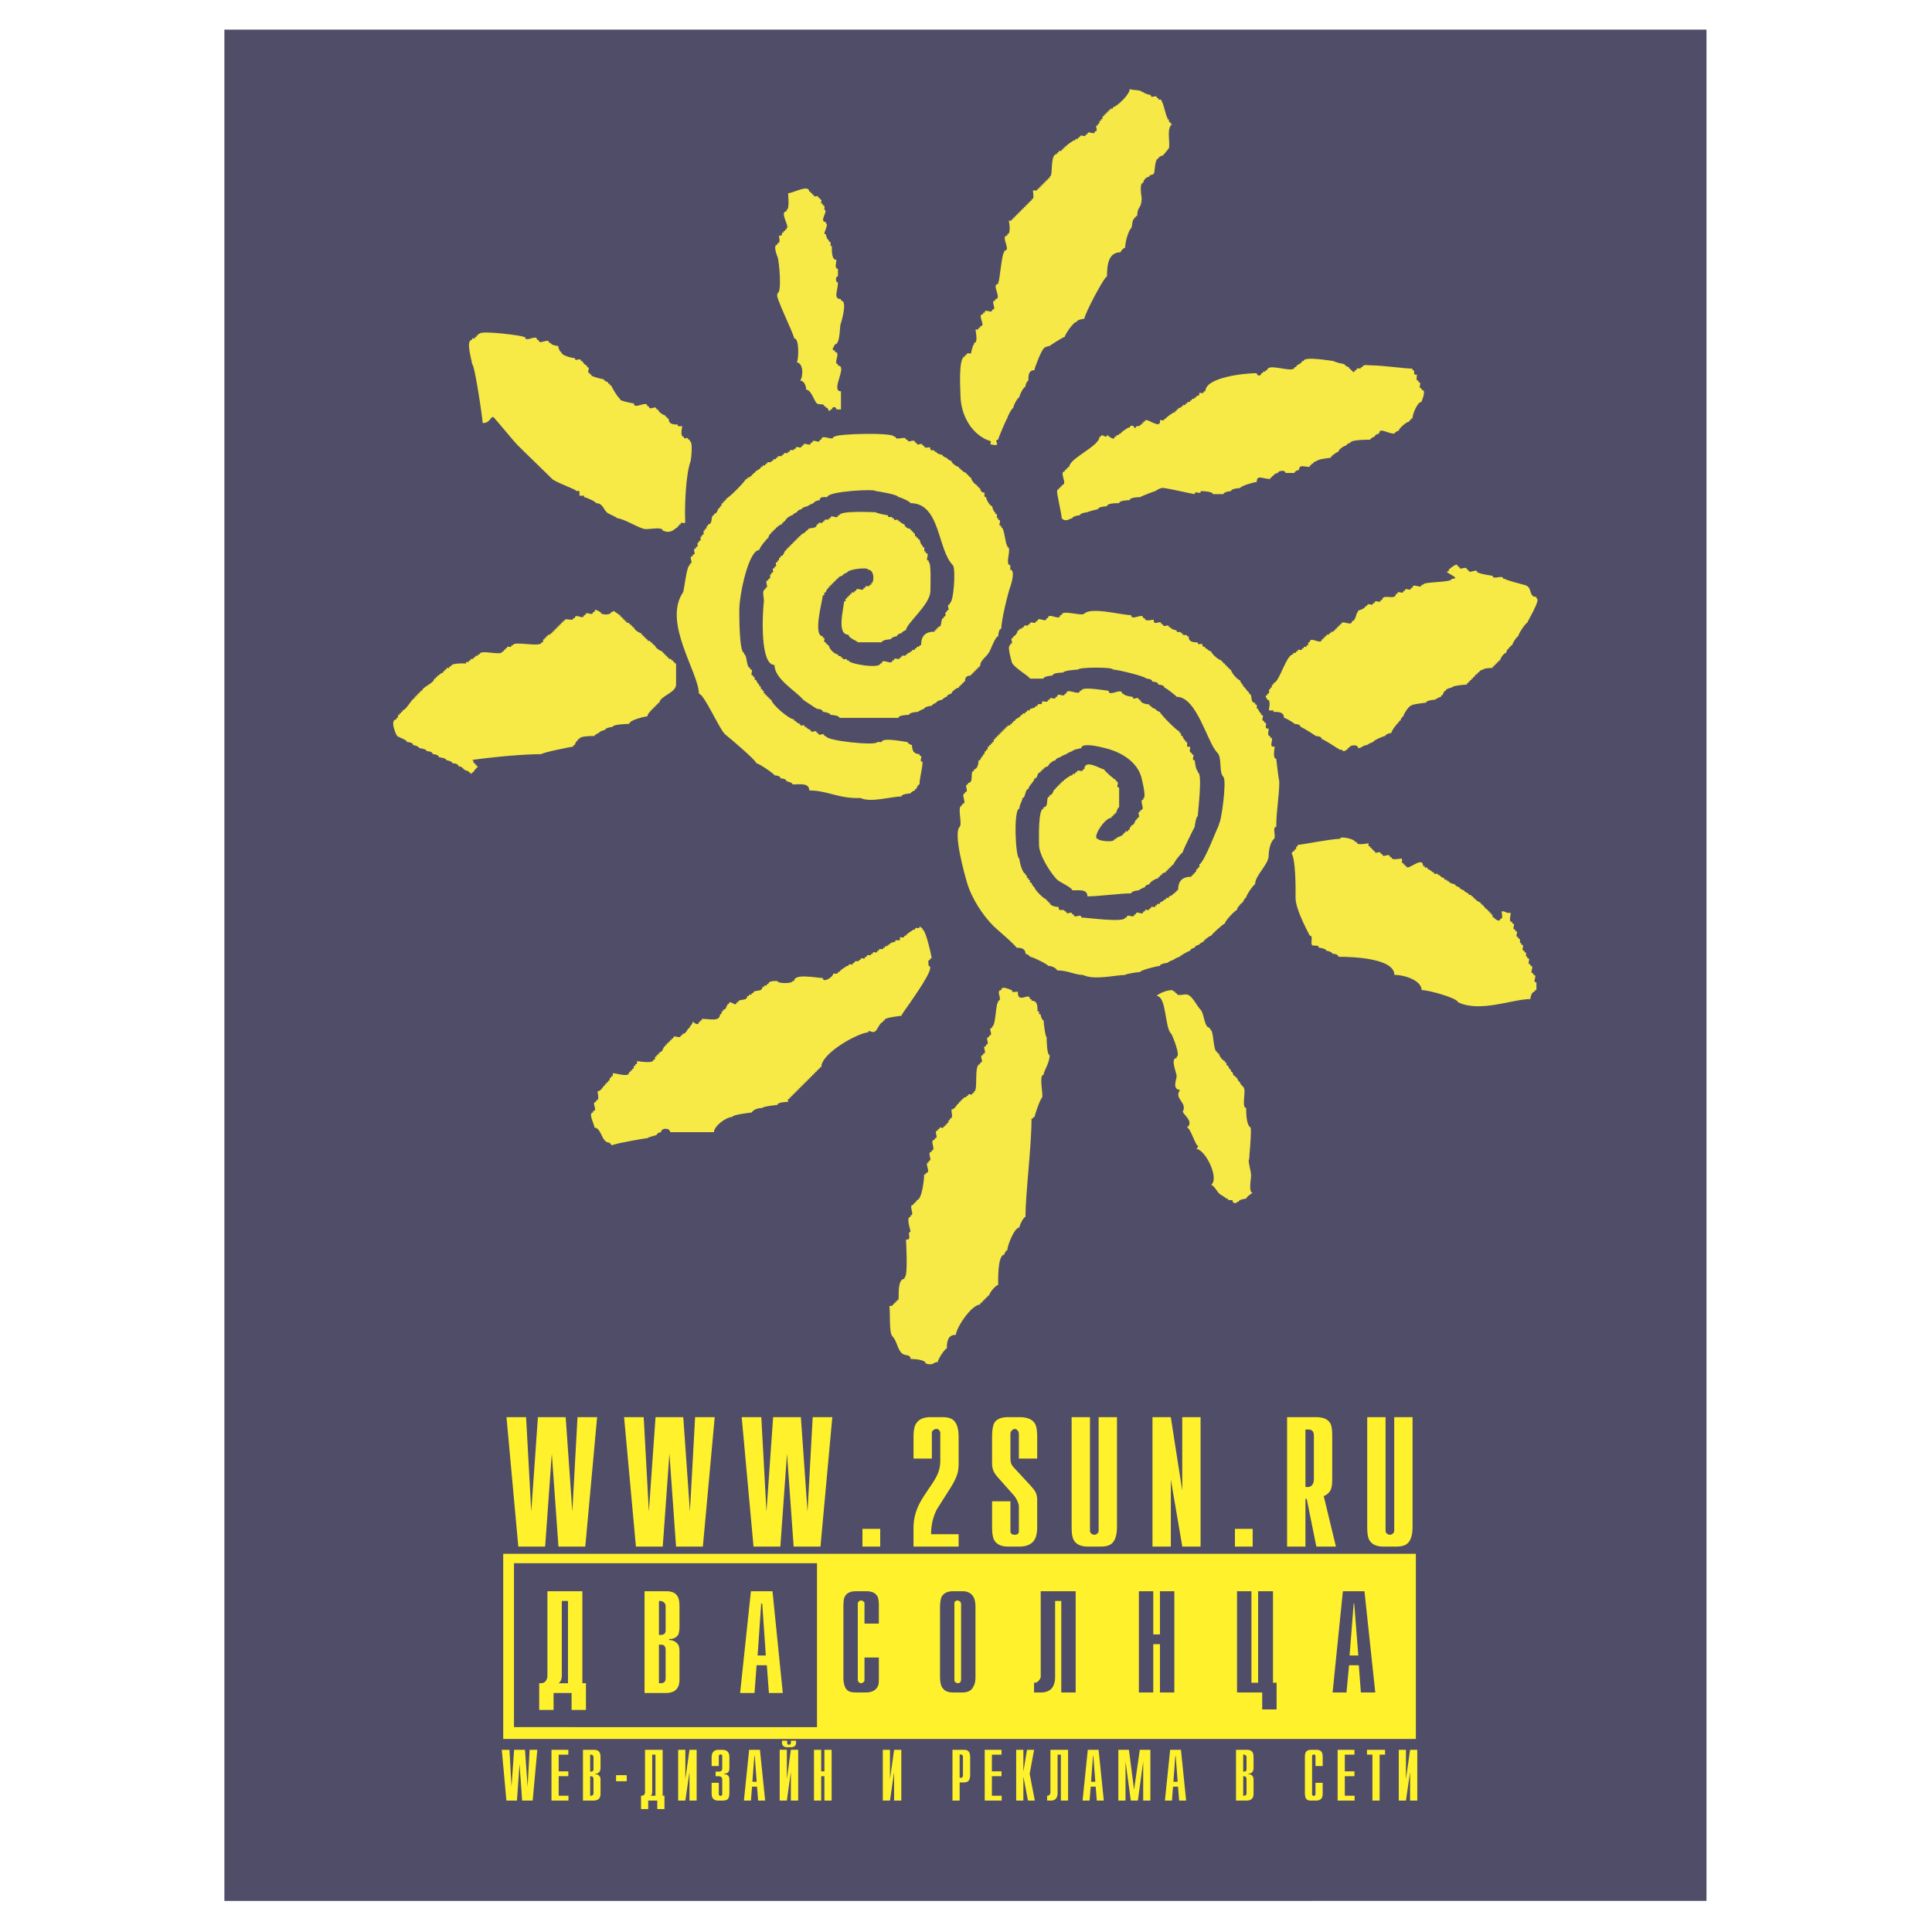 <svg xmlns="http://www.w3.org/2000/svg" width="2500" height="2500" viewBox="0 0 192.756 192.756"><g fill-rule="evenodd" clip-rule="evenodd"><path fill="#fff" d="M0 0h192.756v192.756H0V0z"/><path fill="#fff" d="M22.342 189.922V2.834h148.072v187.088H22.342z"/><path fill="#4f4d68" d="M22.388 2.955h147.868v186.699H22.388V2.955z"/><path d="M92.354 136.035c0-.408-1.282-.451-1.509-.451 0-.518-.54-.238-.905-.604-.413-.412-.467-1.221-.905-1.66-.362-.361-.192-2.395-.302-3.016.556 0 .29-.303.604-.303v-.15h.151v-.15h.15v-.152c.086 0-.168-1.961.604-1.961v-.15c.368 0 .164-3.293.151-3.771.686.08.017-.754.452-.754 0-.244-.492-1.508 0-1.508v-.15c.5 0-.306-1.057.302-1.057v-.15h.151v-.15h.151v-.152c.561 0 .754-2.189.754-2.564h.151v-.15c.629 0-.219-1.057.301-1.057v-.15c.474 0-.256-.904.302-.904v-.15c.499 0-.303-1.057.302-1.057v-.152c.5 0-.203-.754.302-.754v-.15h.151c0-.408.452.111.452-.301h.151v-.152h.151v-.15c.339 0-.01-.301.302-.301v-.152c.377 0 .151-.66.151-.904.446-.053.534-.604.754-.604v-.15h.15v-.15h.151v-.152h.151c0-.338.302.012.302-.301h.15c0-.412.452.107.452-.301h.15v-.152c.447 0-.062-2.715.605-2.715v-.15c.496 0-.197-.754.301-.754v-.152c.502 0-.199-.754.301-.754v-.15c.447 0-.205-.754.303-.754v-.15c.502 0-.199-.756.301-.756v-.15c.367 0 .354-2.412.604-2.412v-.152c.502 0-.312-1.055.303-1.055 0-.529.951 0 1.057 0 0 .309.363.15.602.15-.066 1.324 1.207-.037 1.207.754h.152v.15c.584 0 .602.471.602 1.057.385 0-.08.301.303.301 0 .117.131.604.301.604 0 .215.17 1.66.303 1.66 0 .25.021 1.811.301 1.811 0 .809-.604 1.584-.604 1.961-.51 0 .008 2.104-.15 2.262-.223.225-.754 1.805-.754 1.961-.326 0 .023.15-.301.15 0 2.836-.604 7.496-.604 9.807-.195 0-.604.854-.604 1.055-.512 0-1.207 1.832-1.207 2.264-.129 0-.303.332-.303.453-.711 0-.604 2.879-.604 3.016-.234 0-.904.795-.904 1.057-.158 0-.15-.006-.15.15-.158 0-.152-.006-.152.15-.158 0-.15-.006-.15.152-.158 0-.15-.008-.15.15-.158 0-.15-.006-.15.15-.158 0-.15-.006-.15.15-.869 0-2.415 2.359-2.415 3.018-.773 0-.905.584-.905 1.357-.19 0-.905 1.1-.905 1.357-.459-.006-.404.398-1.209.144zM122.977 119.896v-.152c-.898 0-.148-.15-.604-.15 0-.061-.648-.42-.756-.527-.156-.156-.531-.832-.787-.848.848-.615-.527-3.488-1.475-3.604.139-.146.166-.143.184-.283-.283-.02-.756-1.822-1.123-1.846.73-.527-.281-1.227-.418-1.566.518-.922-.92-1.291-.268-2.17-.799-.076-.363-.98-.336-1.375.02-.289-.684-1.811 0-1.811v-.15c.438 0-.457-2.201-.529-2.262-.684-.584-.453-3.727-1.465-3.789.318-.369 1.691-.799 1.691-.436h.152c0 .158-.008.15.15.15 0 .383.773.07 1.057.15.547.158.936 1.115 1.328 1.506.391.395.34 1.812.934 1.812v.152c.438 0 .266 2.262.754 2.262 0 .158-.008.15.15.15 0 .25.416.756.605.756v.15c.346 0-.059.301.301.301 0 .105.211.453.301.453v.15c.277 0 .086.453.453.453 0 .158-.008.15.15.15 0 .121.174.453.303.453 0 .293.324.348.406.641.131.482-.26 1.924.197 1.924 0 .375-.01 1.73.451 1.961.09.752-.15 2.734-.15 3.168-.188 0 .197 1.174.191 1.654-.002.256-.277 1.654.145 1.682-.201.145-.637.422-.637.586-.123 0-.754.102-.754.303-.244.002-.271.333-.601.002zM60.827 114.012c-.839 0-.786-1.459-1.509-1.508.011-.238-.688-1.508-.15-1.508v-.152c.543 0-.242-.904.302-.904v-.15c.377 0 .15-.662.15-.906.446-.053.534-.604.754-.604v-.15h.151v-.15h.151v-.15c.348 0-.057-.303.301-.303v-.15c.228 0 .174-.094.151-.303.626.033 1.659.477 1.659-.15h.151v-.15h.151v-.15c.348 0-.057-.303.302-.303v-.15c.227 0 .174-.094.151-.301.29.021 1.66.279 1.66-.152.383 0-.083-.301.301-.301v-.15h.151v-.152h.15v-.15c.408 0 .313-.604.604-.604v-.15h.151v-.15h.15v-.15h.151v-.152h.151c0-.168-.004-.15.151-.15 0-.496.754.145.754-.301h.15v-.152c.481 0 .481-.604.755-.604v-.15c.102 0 .31-.352.318-.486.109.152.586.479.586.035h.151v-.152h.151v-.15c.771 0 1.81.318 1.81-.453.339 0-.01-.301.302-.301v-.15c.408 0 .313-.604.603-.604 0-.488.754.436.754-.15h.151c0-.406.904-.043.904-.605h.151c0-.346.302.059.302-.301h.15c0-.404.905-.041.905-.604h.151c0-.346.302.057.302-.301h.151c0-.367.765-.303.905-.303 0 .273 1.509.273 1.509 0h.15c0-.801 2.256-.303 2.866-.303 0 .521 1.008-.051 1.056-.451.216 0 .453.125.453-.15h.15c0-.166.754-.586.754-.604h.151c0-.389.452.09.452-.303h.151c0-.385.453.027.453-.301h.15c0-.405.453.121.453-.301h.151c0-.386.452.027.452-.302h.151c0-.409.452.111.452-.301h.151c0-.387.453.027.453-.302h.15c0-.34.302.009.302-.302h.151c0-.17.49-.302.604-.302v-.151c.487 0 .496.085.453-.301.216 0 .453.124.453-.151h.15c0-.166.754-.585.754-.604h.151c0-.403.443.088.469-.335.133.184.286.121.286.335.315 0 .905 2.666.905 2.866-.158 0-.151-.006-.151.15-.284 0-.151.336-.151.604.831 0-1.81 3.562-1.81 3.621-.001 0-.905 1.244-.905 1.357-.042 0-1.508.174-1.508.301-.159 0-.151-.006-.151.15-.159 0-.15-.006-.15.152-.296 0-.547.691-.755.904-.33.338-.754-.232-.754.15-.89 0-4.677 2.025-4.677 3.471-.158 0-.15-.008-.15.15-.159 0-.151-.008-.151.15-.159 0-.151-.006-.151.15-.158 0-.151-.006-.151.15-.159 0-.151-.006-.151.152-.158 0-.15-.006-.15.15-.159 0-.151-.006-.151.15-.158 0-.15-.006-.15.15-.159 0-.151-.006-.151.152-.159 0-.151-.008-.151.15-.159 0-.151-.006-.151.15-.158 0-.151-.006-.151.15-.158 0-.151-.006-.151.152-.158 0-.15-.008-.15.15-.159 0-.151-.006-.151.15-.158 0-.15-.006-.15.15-.159 0-.151-.006-.151.152-.159 0-.151-.008-.151.15-.158 0-.15-.008-.15.15-.159 0-.151-.006-.151.15-.158 0-.151-.006-.151.15-.238 0-.15.107-.15.303-.162 0-1.056.018-1.056.301-.066 0-1.509.158-1.509.303-.299 0-.883.105-1.056.453-.251.029-1.961.227-1.961.451-.595 0-1.811.902-1.811 1.51h-4.375c0-.455-.905-.449-.905 0-.121 0-.453.135-.453.301-.099 0-.905.234-.905.301-.245 0-3.167.537-3.167.605-.395.004-.275.297-.602-.148zM145.453 99.984c0-.383-2.9-1.207-3.621-1.207 0-.934-1.643-1.51-2.715-1.51 0-1.643-4.053-1.81-5.582-1.81 0-.259-.469-.302-.604-.302 0-.169-.488-.301-.604-.301 0-.199-.631-.302-.754-.302 0-.38-.555-.076-.689-.294-.141-.229.17-.913-.215-.913 0-.062-1.445-2.571-1.414-3.832.02-.789.018-3.767-.396-4.389.092-.099.141-.227.301-.227v-.151c.34 0-.01-.302.303-.302v-.15c.363 0 3.324-.604 4.223-.604 0-.333 1.51.036 1.51.302h.15c0 .418.951.151 1.207.151-.025.22-.076.301.15.301 0 .159-.008.151.15.151 0 .159-.008.151.15.151 0 .159-.008.151.152.151 0 .46.604-.153.604.302h.15c0 .498.754-.195.754.302h.15c0 .397.805.151 1.057.151.066.521-.143.453.15.453 0 .158-.008.151.15.151 0 .158-.006.151.152.151 0 .614 1.658-1.106 1.658 0h.152c0 .383.301-.079.301.301.094 0 .451.209.451.302h.152c0 .386.451-.025.451.302h.152c0 .101.338.302.453.302 0 .339.301-.009.301.302h.15c0 .169.488.301.604.301 0 .126.328.302.453.302 0 .129.33.301.451.301 0 .1.338.302.453.302 0 .337.303-.008.303.302h.15c0 .158-.008.15.15.15 0 .159-.008.151.15.151 0 .129.332.302.453.302 0 .158-.008.15.15.15 0 .159-.008.151.152.151 0 .131.32.453.451.453 0 .158-.008.15.152.15 0 .159-.008.151.15.151v.15c.348 0-.057.302.301.302 0 .132.604.535.604.151.348 0 .15-.515.15-.755.449-.05.26.185.906.151-.01.379-.238.905.15.905v.15c.451 0-.15.604.301.604v.15c.453 0-.148.604.303.604v.15c.387 0-.027.453.301.453v.151c.453 0-.15.604.303.604v.15c.387 0-.027.453.301.453v.151c.453 0-.148.604.303.604v.15c.496 0-.195.754.301.754v.15c.504 0-.197.754.303.754v.756c-.16 0-.15-.008-.15.15-.318 0-.453.547-.453.754-1.779.004-5.064 1.392-7.236.306zM108.043 97.268c-.812 0-1.496-.451-2.564-.451-.152-.301-.635-.453-.906-.453 0-.134-1.553-.905-1.811-.905 0-.098-.34-.302-.451-.302 0-.506-.4-.603-.906-.603 0-.198-1.977-1.853-2.266-2.142-1.078-1.077-2.186-2.752-2.654-4.334-.263-.892-1.4-4.948-.737-5.591.289-.28-.295-2.112.227-2.112v-.151c.61 0-.2-1.056.302-1.056v-.15c.497 0-.196-.754.301-.754v-.151c.655 0 .125-1.207.603-1.207v-.151c.324 0 .453-.552.453-.905h.152c0-.095.207-.452.301-.452v-.15c.346 0-.057-.302.301-.302v-.151c.381 0-.08-.302.303-.302v-.151h.15v-.15h.15v-.151c.383 0-.078-.302.303-.302v-.151h.15v-.151h.15v-.15h.152v-.151h.15v-.151h.15v-.151h.15v-.15h.15v-.151h.152c0-.382.301.08.301-.301h.152v-.151h.15v-.151h.15c0-.263.604-.33.604-.604h.15c0-.346.303.058.303-.301h.15c0-.383.301.08.301-.302.109 0 .604-.131.604-.301h.15c0-.427.518.117.453-.453.238 0 .604.159.604-.15h.15c0-.451.604.15.604-.302h.152c0-.507.754.147.754-.302h.15c0-.688 1.357.291 1.357-.302h.15c0-.481 2.451 0 2.715 0 0 .684 1.357-.384 1.357.302h.152c0 .189.762.302.904.302 0 .452.604-.149.604.302h.15c0 .323.551.453.906.453 0 .168-.006.151.15.151 0 .126.326.301.453.301 0 .101.336.302.451.302 0 .203 1.76 1.961 1.963 1.961v.151c.346 0-.059.302.301.302 0 .126.176.453.303.453 0 .155-.02.151.15.151 0 .486-.086.497.301.452 0 .239-.158.604.15.604v.151c.453 0-.15.603.303.603 0 .116.127 1.057.301 1.057v.15c.516 0 0 4.021 0 4.375-.17 0-.301.952-.301 1.056-.016 0-1.207 2.361-1.207 2.564-.107 0-.906.984-.906 1.207-.158 0-.15-.007-.15.151-.158 0-.15-.007-.15.151-.158 0-.15-.007-.15.15-.158 0-.15-.006-.15.151-.158 0-.152-.006-.152.15-.121 0-.451.135-.451.302-.158 0-.152-.006-.152.151-.158 0-.15-.006-.15.151-.244 0-.904.4-.904.604-.121 0-.453.135-.453.302-.107 0-.604.256-.604.301-.119 0-.754.08-.754.302-1.047 0-3.279.302-4.375.302 0-.729-.779-.604-1.508-.604 0-.266-1.285-.832-1.508-1.056-.645-.643-1.811-2.458-1.811-3.469 0-.604-.109-3.621.451-3.621v-.151c.596 0 .156-1.056.604-1.056v-.15c.408 0 .314-.604.604-.604v-.151h.152v-.151h.15v-.15h.15v-.151h.15v-.151h.15c0-.166.756-.584.756-.604h.15c0-.347.301.057.301-.302h.152c0-.442.604.121.604-.302h.15c0-1.114 1.666 0 1.961 0 0 .096 1.033 1.056 1.207 1.056v.151c.451 0-.15.604.301.604v1.961c-.111 0-.301.48-.301.604-.16 0-.152-.007-.152.15-.158 0-.15-.006-.15.151-.158 0-.15-.007-.15.15-.73 0-2.012 2.112-1.357 2.112 0 .182 1.658.424 1.658 0h.152c0-.236.754-.226.754-.604h.15c0-.384.301.082.301-.302.34 0-.008-.302.303-.302v-.151c.408 0 .312-.603.604-.603v-.151c.451 0-.15-.603.301-.603v-.15c.598 0-.195-1.057.303-1.057v-.151c.336 0-.168-1.964-.213-2.121-.4-1.412-1.812-2.35-3.264-2.772-.117-.033-2.709-.792-2.709-.085-.094 0-.904.172-.904.302-.107 0-.604.256-.604.302-.107 0-.604.256-.604.302-.123 0-.453.135-.453.301-.248 0-.754.416-.754.604-.121 0-.453.135-.453.301-.158 0-.15-.006-.15.151-.158 0-.15-.006-.15.15-.424 0-.199.604-.604.604 0 .299-.604.748-.604 1.056-.355 0-.266.905-.604.905 0 .336-.301.64-.301 1.056-.607 0-.395 4.978 0 4.978 0 .313.316 1.508.604 1.508v.151c.346 0-.059.302.301.302v.151c.348 0-.057.302.303.302 0 .105.211.453.301.453 0 .246.967 1.207 1.207 1.207 0 .158-.008.15.15.15 0 .159-.008.151.15.151 0 .329.568.452.906.452-.07.605.604.074.604.452h.15c0 .453.604-.149.604.302h.15c0 .498.754-.179.754.302.523 0 4.375.553 4.375 0h.15c0-.497.754.196.754-.302h.152c0-.499.754.202.754-.302h.15c0-.417.453.109.453-.302h.15c0-.408.453.109.453-.301h.15c0-.383.301.081.301-.301.1 0 .453-.209.453-.302h.15c0-.383.303.079.303-.302.111 0 .451-.17.451-.302h.152v-.151h.15v-.151h.15c0-.938.42-1.357 1.357-1.357v-.151h.152v-.151h.15v-.15c.348 0-.059-.302.301-.302v-.15c.229 0 .174-.095.152-.302.549-.275 1.877-3.922 1.959-3.922v-.151c.223 0 .809-4.32.453-4.676-.486-.486-.105-1.916-.604-2.414-1.023-1.022-2.035-5.582-4.072-5.582 0-.069-1.055-.905-1.207-.905 0-.26-.467-.302-.604-.302 0-.264-.459-.301-.604-.301 0-.259-.467-.302-.604-.302 0-.207-2.877-.905-3.318-.905 0-.269-3.469-.245-3.469 0-.182 0-1.51.107-1.51.302-.168 0-1.055.014-1.055.302-.141 0-.906.062-.906.302h-1.357c0-.217-1.678-1.127-1.809-1.659-.076-.3-.482-1.659-.152-1.659v-.151c.451 0-.15-.603.303-.603v-.151c.219 0 .451-.442.451-.603h.152c0-.34.301.01.301-.302h.15c0-.386.453.027.453-.301h.15c0-.443.604.12.604-.302h.15c0-.548.906.246.906-.301h.15c0-.642 1.207.338 1.207-.302h.15c0-.603 1.971.142 2.264-.151.697-.697 3.748.151 4.676.151 0 .631 1.207-.308 1.207.302h.15c0 .379.662.151.906.151-.086.739.754-.094.754.453h.15c0 .452.604-.149.604.301h.15c0 .16.467.302.604.302 0 .386.453-.026.453.301h.15c0 .388.453-.025.453.302h.15c0 .534.371.604.904.604 0 .275.236.15.453.15.035.536.303.073.303.453h.148c0 .1.338.302.455.302 0 .235.793.905 1.055.905 0 .159-.008.151.15.151 0 .159-.008.151.152.151 0 .158-.008.15.15.15 0 .158-.008.151.15.151 0 .159-.008.151.15.151 0 .158-.008.15.15.15 0 .262.67 1.057.906 1.057 0 .105.211.452.301.452v.151c.16 0 .447.603.604.603v.15c.406 0 .041.906.604.906v.151c.387 0-.027.452.303.452 0 .105.211.453.301.453v.15c.459 0-.152.604.303.604v.151c.486 0-.182.676.451.604 0 .244-.191.754.152.754v.151c.525 0-.314.993.451.905-.006.115-.246 1.207.15 1.207 0 .131.273 2.263.303 2.263 0 1.524-.303 2.878-.303 4.525-.441 0 .021 1.002-.227 1.208-.346.286-.527 1.092-.527 1.659 0 .901-1.357 1.966-1.357 2.866-.135 0-.904 1.099-.904 1.357-.129 0-.303.332-.303.453-.158 0-.15-.007-.15.15-.158 0-.15-.007-.15.151-.129 0-.303.332-.303.453-.145 0-1.205 1.075-1.205 1.357-.156 0-1.357 1.111-1.357 1.207-.104 0-.455.217-.455.301-.156 0-.148-.006-.148.151-.16 0-.152-.006-.152.151-.105 0-.451.213-.451.302-.121 0-.453.134-.453.302-.123 0-.453.135-.453.302-.16 0-1.055.532-1.055.603-.107 0-.605.256-.605.301-.105 0-.602.256-.602.301-.123 0-.756.104-.756.303-.254 0-1.961.43-1.961.604-.189 0-1.508.195-1.508.301-.917-.007-3.095.553-4.21-.007zM85.867 79.619c-2.259.077-3.262-.754-5.128-.754 0-.774-.886-.603-1.659-.603 0-.171-.482-.302-.604-.302 0-.259-.468-.301-.603-.301 0-.26-.469-.302-.604-.302 0-.141-1.573-1.207-1.81-1.207 0-.278-2.663-2.525-3.093-2.866-.555-.438-2.126-4.074-2.64-4.074 0-2.092-3.629-7.107-1.584-10.106.121-.177.352-2.716.68-2.716v-.15c.446 0-.206-.755.301-.755v-.151c.453 0-.153-.603.302-.603v-.151c.386 0-.027-.453.301-.453v-.151c.385 0-.024-.453.302-.453v-.15c.386 0-.027-.453.301-.453v-.15c.34 0-.01-.302.303-.302v-.151c.561 0 .196-.905.603-.905v-.151c.408 0 .313-.603.604-.603v-.151c.346 0-.057-.301.302-.301v-.151h.151v-.15h.151v-.151c.202 0 1.96-1.759 1.96-1.961h.151c0-.337.302.008.302-.302h.151v-.15h.15v-.151h.151c0-.263.604-.33.604-.604h.15c0-.346.302.057.302-.301h.151c0-.386.453.026.453-.302h.151c0-.338.302.008.302-.302h.151c0-.386.453.027.453-.302h.151c0-.385.453.024.453-.302h.15c0-.386.453.027.453-.302h.151c0-.451.603.15.603-.302h.151c0-.501.754.199.754-.302h.151c0-.497.754.196.754-.301h.15c0-.645 1.208.221 1.208-.302h.151c0-.286 5.883-.452 5.883 0h.151c0 .472 1.056-.155 1.056.302h.151c0 .448.754-.207.754.301h.151c0 .452.604-.149.604.302h.151c0 .31.364.151.603.151-.062.545.453.109.453.453h.151c0 .171.494.302.604.302 0 .126.327.302.453.302 0 .1.336.302.453.302 0 .233.562.603.754.603 0 .159-.008.151.15.151 0 .158-.007.151.151.151 0 .128.332.302.453.302 0 .159-.007.151.15.151 0 .159-.007.15.151.15 0 .159-.008.151.151.151 0 .249.414.754.603.754 0 .158-.008.151.15.151 0 .159-.008.151.152.151 0 .226.164.486.451.453 0 .217-.123.452.15.452 0 .245.398.905.604.905 0 .087.154.604.303.604v.151c.385 0-.025.452.301.452v.151c.451 0-.15.604.303.604v.15c.324 0 .412 1.811.604 1.811v.151c.52 0-.316 1.81.301 1.81v.453c.492 0 .119 1.341.061 1.5-.357.972-.965 3.617-.965 4.384-.246 0-.303.62-.303.754-.285 0-.713 1.259-.904 1.583-.332.567-.904.777-.904 1.434-.16 0-.152-.006-.152.151-.158 0-.15-.007-.15.15-.158 0-.15-.006-.15.151-.158 0-.152-.006-.152.151-.158 0-.15-.006-.15.151-.158 0-.15-.007-.15.15-.44 0-.604.164-.604.604-.159 0-.151-.007-.151.15-.159 0-.151-.006-.151.151-.158 0-.151-.006-.151.151-.158 0-.15-.007-.15.15-.248 0-.754.416-.754.603-.121 0-.453.135-.453.302-.105 0-.453.214-.453.302-.121 0-.604.132-.604.302-.103 0-.453.217-.453.302-.122 0-.754.102-.754.301-.107 0-.604.256-.604.302-.131 0-.905.06-.905.301-.157 0-1.057.021-1.057.302h-5.883c0-.237-.769-.302-.905-.302 0-.199-.633-.301-.754-.301 0-.259-.468-.302-.604-.302 0-.014-1.299-.832-1.358-.905-.7-.858-2.866-2.057-2.866-3.47-1.491 0-1.187-5.291-1.056-6.336.034-.27-.254-1.207.151-1.207v-.151c.448 0-.209-.754.302-.754v-.151c.387 0-.027-.452.302-.452v-.151c.41 0-.115-.453.302-.453v-.151c.409 0-.107-.453.302-.453v-.151c.346 0-.058-.302.302-.302v-.151c.407 0 .313-.603.603-.603v-.151h.151v-.151h.15v-.151h.151v-.151h.151v-.151h.15v-.151h.151v-.151h.151v-.15h.15v-.151h.151c0-.264.604-.33.604-.604h.151c0-.405.905-.041.905-.604h.151c0-.388.453.09.453-.301h.15c0-.386.453.027.453-.302h.151c0-.496.754.196.754-.301h.15c0-.494 3.38-.302 3.62-.302 0 .075 1.067.302 1.207.302 0 .386.453-.025.453.301h.151c0 .412.452-.107.452.302h.151c0 .1.336.301.453.301 0 .246.341.453.603.453 0 .158-.008.15.151.15 0 .159-.008.151.15.151v.151c.347 0-.057.302.302.302 0 .159-.008.151.151.151 0 .158-.007.15.151.15 0 .087.152.604.302.604v.151c.387 0-.027.453.302.453v.151c.507 0-.146.754.301.754v.151c.277 0 .173 2.47.173 2.879 0 1.353-2.436 3.261-2.436 3.91-.102 0-.452.216-.452.301-.121 0-.453.135-.453.302-.121 0-.604.133-.604.302-.137 0-.905.064-.905.302h-2.413c0-.129-.905-.398-.905-.754-1.248 0-.453-2.682-.453-3.319.382 0-.082-.301.302-.301v-.151h.151v-.151h.151v-.151h.15c0-.38.302.081.302-.302h.15c0-.497.754.195.754-.302h.151c0-.386.453.027.453-.302h.15v-.15c.31 0 .355-1.358-.302-1.358 0-.299-2.112-.034-2.112.302-.107 0-.453.172-.453.301-.121 0-.452.135-.452.302-.158 0-.151-.007-.151.151-.159 0-.151-.007-.151.151-.159 0-.151-.007-.151.151-.159 0-.151-.007-.151.15-.158 0-.15-.006-.15.151-.159 0-.151-.006-.151.151-.129 0-.302.332-.302.452-.384 0 .08.302-.302.302 0 .391-1.042 4.073 0 4.073v.151c.409 0-.113.453.302.453 0 .158-.008.15.15.15 0 .159-.007.151.151.151 0 .334.561.905.905.905 0 .339.302-.009.302.302h.15c0 .385.453-.025.453.301h.151c0 .356 3.168.868 3.168.302h.15c0-.593 1.056.252 1.056-.302h.151c0-.441.604.115.604-.301h.151c0-.387.452.026.452-.302h.151c0-.34.302.01.302-.302h.151c0-.348.301.057.301-.302h.151c0-.338.302.007.302-.302h.151c0-.938.418-1.358 1.357-1.358v-.15h.151v-.151h.151v-.151c.561 0 .197-.905.603-.905v-.151c.386 0-.027-.452.302-.452v-.151c.457 0-.153-.604.302-.604v-.151c.386 0 .617-3.455.301-3.771-1.542-1.541-1.23-6.185-4.224-6.185 0-.132-.978-.604-1.207-.604 0-.255-2.157-.603-2.263-.603 0-.236-4.827.009-4.827.603-.36 0-.754-.059-.754.302-.114 0-.604.13-.604.302-.105 0-.603.266-.603.301-.098 0-.604.158-.604.302-.121 0-.452.135-.452.301-.105 0-.452.213-.452.302-.249 0-.755.416-.755.604-.158 0-.15-.007-.15.151-.159 0-.151-.006-.151.15-.12 0-.453.173-.453.302-.159 0-.151-.006-.151.151-.159 0-.151-.007-.151.15-.159 0-.151-.007-.151.151-.158 0-.151-.006-.151.151-.16 0-.302.336-.302.453-.111 0-.905.985-.905 1.207-1.071 0-1.992 4.494-1.992 5.956 0 .038-.045 4.302.483 4.302v.151c.316 0 .189 1.357.604 1.357v.15c.458 0-.153.604.301.604v.151c.347 0-.057.302.302.302 0 .103.216.452.301.452v.151c.348 0-.057.301.302.301v.151c.349 0-.057.302.302.302 0 .159-.007.151.151.151 0 .159-.007.151.151.151 0 .159-.008.151.15.151 0 .158-.007.151.151.151 0 .428 1.76 1.959 2.263 1.961 0 .158-.008.15.151.15 0 .101.338.302.453.302 0 .409.452-.111.452.301h.151c0 .101.336.302.452.302 0 .455.604-.152.604.302h.151c0 .452.603-.149.603.302h.151c0 .495 5.128 1.003 5.128.604h.453c0-.511 2.398 0 2.564 0 0 .1.337.301.453.301 0 .555.199.906.754.906v.15c.454 0-.154.604.302.604 0 .673-.302 1.605-.302 2.263-.129 0-.302.332-.302.453-.159 0-.151-.006-.151.15-.105 0-.453.214-.453.302-.132 0-.905.061-.905.302-.997.002-3.085.645-4.069.153zM46.647 76.904c-.419 0-.435-.453-.905-.453 0-.259-.468-.302-.604-.302 0-.169-.488-.302-.604-.302 0-.2-.629-.301-.754-.301 0-.26-.468-.302-.604-.302 0-.26-.469-.302-.604-.302 0-.199-.632-.302-.754-.302 0-.168-.489-.302-.604-.302 0-.263-.46-.301-.603-.301 0-.232-.847-.473-.981-.603-.129-.125-.786-1.66-.075-1.66v-.151c.347 0-.057-.302.302-.302v-.15h.15v-.151h.151v-.151c.375 0 .94-1.207 1.207-1.207v-.151h.15v-.151h.151v-.151h.151v-.15h.151v-.151h.151c0-.375 1.207-.742 1.207-1.207h.151v-.15h.151V67.4h.151c0-.1.339-.302.452-.302v-.151h.151v-.151h.151c0-.384.302.083.302-.301h.151c0-.367 1.232-.301 1.508-.301 0-.38.302.08.302-.302h.151c0-.347.302.057.302-.301h.15c0-.34.302.01.302-.302h.151c0-.558 2.263.212 2.263-.302h.151v-.151h.151v-.151h.15c0-.412.453.107.453-.302h.15c0-.488 2.867.262 2.867-.302.383 0-.081-.302.301-.302v-.151h.151v-.151h.15c0-.339.302.01.302-.302h.151v-.151h.151v-.15h.15v-.151h.15v-.151h.151v-.15h.151v-.151h.151v-.151h.151v-.151h.151c0-.44.905.107.905-.301h.151c0-.547.905.246.905-.302h.15c0-.497.755.196.755-.301h.15c0-.482.469 0 .604 0 0 .323 1.056.326 1.056 0h.151c0-.352.561.301.754.301 0 .159-.008.15.151.15 0 .159-.008.151.15.151 0 .158-.008.151.15.151 0 .158-.007.15.151.15 0 .34.301-.009.301.302h.151c0 .159-.007.151.151.151 0 .159-.008.15.151.15 0 .234.562.604.754.604 0 .159-.007.151.151.151 0 .158-.007.15.151.15 0 .159-.008.151.15.151 0 .159-.008.151.151.151 0 .339.302-.009.302.302h.151c0 .158-.008.15.151.15 0 .159-.008.151.15.151 0 .233.561.604.754.604 0 .158-.008.151.151.151 0 .159-.008.151.15.151 0 .158-.007.15.151.15 0 .159-.008.151.15.151 0 .339.302-.009.302.301h.151c0 .159-.007.151.151.151 0 .159-.008.151.151.151v2.111c0 .823-1.66 1.166-1.66 1.811-.158 0-.15-.007-.15.151-.159 0-.151-.007-.151.151-.158 0-.15-.007-.15.15-.159 0-.15-.007-.15.151-.159 0-.151-.006-.151.151-.158 0-.151-.006-.151.151-.129 0-.302.332-.302.453-.211 0-1.811.366-1.811.754-.219 0-1.659.045-1.659.301-.123 0-.755.103-.755.302-.098 0-.603.159-.603.302-.105 0-.453.213-.453.302-.166 0-1.509-.016-1.509.302-.158 0-.15-.007-.15.151-.129 0-.302.332-.302.452-.158 0-.151-.006-.151.151-.135 0-3.167.609-3.167.755-1.81 0-4.728.271-6.974.586.37.023.006.318.336.318 0 .159-.008.151.151.151 0 .207.012.157.184.168-.16.116-.486.458-.486.585-.477.003.218.504-.596-.147zM133.838 74.792c-.391.045-.186-.151-.453-.151 0-.041-1.375-.905-1.51-.905 0-.26-.467-.302-.602-.302 0-.041-1.375-.905-1.51-.905 0-.26-.469-.301-.604-.301 0-.068-.867-.604-1.055-.604 0-.573-.484-.603-1.057-.603 0-.293.066-.082-.453-.151.018-.244.227-1.056-.15-1.056 0-.093-.375-.453 0-.453v-.151c.387 0-.027-.453.303-.453v-.15c.346 0-.059-.302.301-.302v-.151c.576 0 1.279-2.866 1.961-2.866 0-.347.303.057.303-.302h.15c0-.409.451.106.451-.302h.152c0-.384.301.083.301-.302.385 0-.082-.302.303-.302 0-.683 1.205.355 1.205-.302h.152v-.151h.15v-.151h.15c0-.339.303.01.303-.302h.15c0-.346.301.057.301-.301h.152v-.151h.15v-.151h.15v-.15h.15v-.151h.152c0-.499 1.055.303 1.055-.302.404 0 .396-.904.604-.904v-.151c.139 0 .754-.241.754-.453h.15c0-.442.604.121.604-.302h.152c0-.451.604.151.604-.301h.15c0-.684 1.357.106 1.357-.604h.15c0-.453.604.153.604-.302h.15c0-.451.604.15.604-.302h.152c0-.562.904.174.904-.302h.15c0-.351 2.867-.187 2.867-.604 1.17 0-1.131-.754-.303-.754v-.151c.021 0 .906-.874.906-.302h.15c0 .498.754-.195.754.302h.15c0 .548.904-.252.904.302h.152c0 .095 1.238.301 1.357.301 0 .472 1.057-.155 1.057.302h.15c0 .107 1.891.594 2.025.631.789.219.322 1.18 1.143 1.18v.151c.512 0-.906 2.296-.906 2.414-.133 0-.904 1.098-.904 1.357-.133 0-.604.711-.604.905-.158 0-.15-.007-.15.15-.158 0-.15-.006-.15.151-.16 0-.303.335-.303.453-.232 0-.604.562-.604.754-.158 0-.15-.006-.15.151-.158 0-.15-.007-.15.151-.158 0-.152-.007-.152.15-.158 0-.15-.007-.15.151-.158 0-.15-.006-.15.151-.096 0-.904.016-.904.15-.121 0-.453.135-.453.302-.158 0-.152-.006-.152.151-.15 0-.301.155-.301.302-.158 0-.15-.007-.15.15-.158 0-.15-.006-.15.151-.158 0-.15-.006-.15.151-.16 0-.152-.007-.152.15-.158 0-.15-.006-.15.151-.178 0-1.508.109-1.508.302-.115 0-.604.131-.604.301-.16 0-.303.336-.303.453-.158 0-.15-.006-.15.151-.107 0-.604.257-.604.302-.129 0-.904.06-.904.302-.129 0-1.51.164-1.51.302-.186 0-.754.83-.754 1.056-.127 0-.301.334-.301.452-.158 0-.15-.006-.15.151-.125 0-.756.862-.756 1.056-.125 0-.604.131-.604.302-.186 0-1.207.449-1.207.604-.105 0-.604.256-.604.301-.445 0-.48.302-.904.302 0-.442-.906-.293-.906 0-.156 0-.15-.006-.15.151-.241.003-.254.347-.598.003zM66.106 52.918c0-.388-1.393-.086-1.745-.131-.634-.081-2.161-1.076-2.78-1.076 0-.11-.885-.431-1.056-.603-.333-.333-.403-.905-1.056-.905 0-.154-1.022-.604-1.207-.604 0-.293.066-.082-.453-.151 0-.48.091-.496-.301-.452 0-.17-2.074-.867-2.414-1.208-.864-.863-2.447-2.37-3.47-3.393-.41-.41-2.413-2.869-2.413-2.792-.337 0-.292.604-1.056.604-.001-.385-.795-5.883-1.057-5.883 0-.338-.693-2.414 0-2.414v-.15h.302v-.151h.151v-.15h.15v-.151h.151c0-.384 4.375.18 4.375.302h.151c0 .643 1.207-.337 1.207.302h.151c0 .59 1.056-.288 1.056.302h.151c0 .206.62.302.754.302 0 .124.131.604.302.604 0 .355 1.04.603 1.357.603 0 .452.604-.149.604.302h.15c0 .131.321.452.453.452v.151c.456 0-.152.603.302.603 0 .159-.008.15.151.15 0 .159-.008.151.151.151 0 .065.934.302 1.056.302 0 .1.336.301.453.301 0 .159-.008.151.151.151 0 .158-.008.151.15.151 0 .124.741 1.357.906 1.357 0 .159-.008.151.151.151 0 .074 1.062.302 1.207.302 0 .69 1.357-.386 1.357.301h.151c0 .5.754-.201.754.302h.151c0 .233.562.604.754.604 0 .158-.007.15.151.15 0 .159-.008.151.15.151 0 .534.372.603.905.603 0 .275.235.151.452.151-.019.243-.235 1.056.151 1.056 0 .417.453-.109.453.302h.151v.151c.358 0 .116 1.897.089 1.97-.493 1.333-.618 4.502-.542 6.175-.52.07-.452-.142-.452.151-.158 0-.151-.006-.151.151-.159 0-.151-.006-.151.15-.232.002-.625.751-1.508.303zM105.93 51.711c0-.401-.566-2.714-.451-2.714v-.151h.15v-.151h.15v-.151h.15v-.151c.678 0-.328-1.357.303-1.357v-.151h.15v-.151h.15v-.151h.15c0-.866 3.018-2.063 3.018-3.017h.15c0-.444.59.327.621-.185.078.109.736.66.736.185h.152c0-.339.301.01.301-.301h.15c0-.166.754-.584.754-.604h.152c0-.29.451-.231.469.034h.117c.021-.342.469-.042.469-.336h.152v-.15h.15v-.151h.15c0-.624 1.635.979 1.508-.151.217 0 .453.125.453-.151h.15c0-.166.754-.584.754-.604h.152v-.151h.15v-.15h.15c0-.34.303.01.303-.302h.15c0-.38.303.081.303-.301h.15c0-.347.301.057.301-.302h.15c0-.34.303.01.303-.302h.15c0-.354.359.061.303-.453.215 0 .451.125.451-.151h.152c0-1.39 3.893-1.81 5.127-1.81 0 .3.453.327.453 0h.15c0-.339.303.01.303-.302h.15c0-.785 2.715.39 2.715-.301h.152c0-.264.602-.331.602-.604h.152c0-.525 2.865 0 3.016 0 0 .09.957.301 1.057.301 0 .125.326.302.451.302 0 .158-.006.15.152.15 0 .181-.002.151.15.151 0 .234.303.25.303 0h.15c0-.386.453.027.453-.301h.15c0-.308.551-.18.826-.178 1.275.013 3.369.328 4.152.328v.151c.426 0-.119.518.451.452 0 .239-.158.604.15.604v.15c.453 0-.148.604.303.604v.151c.564 0 0 1.092 0 1.207-.402 0-.904 1.224-.904 1.66-.16 0-.152-.007-.152.151-.158 0-.15-.007-.15.151-.262 0-1.055.67-1.055.905-.107 0-.453.214-.453.302-.676 0-1.51-.675-1.51 0-.121 0-.451.135-.451.301-.105 0-.453.214-.453.302-.266 0-1.961.001-1.961.301-.105 0-.453.214-.453.302-.232 0-.754.405-.754.604-.102 0-.453.217-.453.302-.158 0-.15-.007-.15.15-.158 0-.15-.006-.15.151-.131 0-1.357.145-1.357.302-.121 0-.453.173-.453.302-.158 0-.15-.007-.15.15-.158 0-.15-.006-.15.151-.58 0-1.057-.277-1.057.302-.121 0-.453.135-.453.302h-.904c0-.346-.754-.216-.754 0-.121 0-.453.135-.453.301-.158 0-.15-.006-.15.151-.158 0-.15-.007-.15.15-.777 0-1.359-.474-1.359.302-.277 0-1.658.417-1.658.604-.145 0-.906.06-.906.302-.135 0-.754.096-.754.301h-1.055c0-.246-.908-.301-1.207-.301 0 .452-.604-.15-.604.301-.217 0-3.318-.747-3.318-.604-.107 0-.604.257-.604.302-.113 0-1.51.551-1.51.603-.16 0-1.055.018-1.055.302-.148 0-1.057.026-1.057.302-.178 0-1.207-.023-1.207.301-.137 0-.904.064-.904.302-.094 0-1.057.257-1.057.301-.123 0-.754.103-.754.302-.123 0-.754.103-.754.301-.254.002-.62.435-1.051.002z" fill="#f7e946"/><path d="M98.84 44.019c-1.73-.514-3.017-2.434-3.017-4.677 0-.451-.234-3.771.453-3.771v-.15h.151c0-.252.223-.151.453-.151 0-.102.185-.905.3-.905v-.151c.436 0 .152-1.1.152-1.357.219.025.301.075.301-.151h.152v-.15c.664 0-.377-1.207.301-1.207v-.15h.15c0-.498.754.186.754-.302.551 0-.246-.905.303-.905v-.15c.756 0-.455-1.509.301-1.509v-.151c.139 0 .354-3.017.604-3.017v-.15c.756 0-.453-1.509.303-1.509v-.151c.422 0 .15-1.327.15-1.358.219.025.303.075.303-.15h.15v-.151h.15v-.151h.15v-.151h.15v-.15h.152v-.151h.15v-.15h.15v-.15h.15v-.151h.152v-.151h.15v-.151h.15v-.151h.15v-.151h.152v-.151c.328 0 .15-.604.15-.905.215 0 .451.124.451-.151h.152v-.15h.15v-.151h.15v-.15h.15v-.151h.15v-.151h.152v-.151h.15v-.151h.15v-.151c.422 0-.037-2.263.756-2.263v-.151h.15c0-.384.301.082.301-.302h.15v-.15h.152v-.151h.15c0-.166.754-.584.754-.604h.15c0-.346.303.058.303-.301h.15c0-.443.604.12.604-.301h.15c0-.499.756.186.756-.302.463 0-.156-.604.301-.604v-.151c.346 0-.059-.302.301-.302v-.15c.383 0-.08-.302.303-.302v-.151h.15v-.15h.15v-.151h.15v-.15h.152c0-.346.301.057.301-.302.33 0 1.717-1.302 1.66-1.811.305.153 1.207.071 1.207.302h.15c0 .114.643.301.754.301 0 .452.604-.149.604.302h.15c0 .237.1.151.303.151v.151c.164 0 .477 1.659.604 1.659v.151c.346 0-.059.302.301.302 0 .207.012.157.184.168-.57.413-.258 1.469-.314 2.332-.01.154-.623.778-.623.818-.121 0-.453.135-.453.302-.346 0-.346 1.128-.426 1.444-.062.25-.479.11-.479.366-.283 0-.604.345-.604.604-.441 0-.16 1.497-.16 1.506 0 1.138-.443.784-.443 1.812-.158 0-.15-.006-.15.151-.158 0-.152-.006-.152.151-.213 0-.184.788-.301.905-.307.308-.604 1.433-.604 1.961-.131 0-.453.321-.453.452-1.203 0-1.357 1.21-1.357 2.414-.273 0-2.262 3.797-2.262 4.224-.123 0-.754.102-.754.301-.361 0-1.207 1.335-1.207 1.508-.156 0-1.51.884-1.51.905-.113 0-.604.13-.604.302-.141 0-.904 1.867-.904 2.111-.576 0-.604.479-.604 1.056-.162 0-.301.466-.301.604-.176 0-.604.839-.604 1.056-.176 0-.604.841-.604 1.056-.135 0-.604.887-.604 1.056-.076 0-.906 1.999-.906 2.112-.594 0 .539.776-.754.452-.087-.028.101-.26.011-.305z" fill="#f5e847"/><path d="M82.548 40.7c-.325 0 .025-.151-.302-.151 0-.338-.583-.129-.754-.301-.271-.271-.594-1.409-1.056-1.358 0-.396-.234-.946-.604-.905.342-.494.302-1.787-.336-1.827.186-.226.278-2.458-.268-2.396.018-.372-1.996-4.375-1.659-4.375v-.15c.469 0 .153-3.346 0-3.621-.006-.008-.514-1.207 0-1.207v-.151c.347 0 .151-.514.151-.754.565.064.063-.302.453-.302v-.151h.15V22.9h.151v-.151c.393 0-.772-1.66 0-1.66v-.15c.331 0 .151-1.656.151-1.66.423.022 2.112-.956 2.112-.15h.15c0 .158-.008.15.151.15 0 .159-.008.151.15.151 0 .412.453-.107.453.301h.151v.151c.409 0-.11.453.302.453v.151c.252 0 .15.224.15.453.472 0-.6 1.207.151 1.207v.15c.302 0-.151.785-.151 1.056h.151c0 .1.131.603.302.603v.151c.386 0-.027.453.301.453 0 .259-.069 1.417.453 1.357 0 .244-.229.905.151.905v.754c-.264 0-.264.604 0 .604 0 .808-.507 1.66.302 1.66v.15c.713 0 0 2.212 0 2.263-.147 0-.023 2.112-.604 2.112 0 .117-.486.604 0 .604v.151c.645 0-.222 1.207.302 1.207v.151c1.032 0-.807 2.564.302 2.564v1.811h-.453c0-.303-.453-.324-.453 0-.36-.001-.137.474-.45-.152z" fill="#f7e946"/><path fill="#fff22d" d="M62.529 177.717h-1.064v-.608h1.064v.608zM53.608 174.578l-.463 5.065h-1.05l-.26-3.639-.26 3.639h-1.05l-.463-5.065h.768l.202 3.697.26-3.697h1.086l.261 3.697.202-3.697h.767zM56.715 179.643h-1.693v-5.065h1.679v.484h-.962v1.665h.962v.484h-.962v1.949h.976v.483zM59.915 178.941c0 .188-.034.336-.101.441-.11.174-.312.26-.603.26h-1.048v-5.064h1.064c.241 0 .416.055.524.162.109.109.163.301.163.574v1.057a.745.745 0 0 1-.072.348c-.083.16-.229.238-.442.238v.053c.154 0 .279.047.373.145a.536.536 0 0 1 .141.391v1.395h.001zm-.703-2.416v-1.211c0-.072-.026-.131-.079-.18s-.111-.072-.173-.072h-.08v1.693h.072c.174.001.26-.075.26-.23zm0 2.373v-1.375c0-.203-.079-.305-.238-.305h-.094v1.941h.08c.168.001.252-.087.252-.261zM66.292 180.49h-.717v-.848h-.903v.848h-.717v-1.33h.051c.139 0 .236-.045.289-.131a.524.524 0 0 0 .058-.275v-4.176h1.76v4.582h.181v1.33h-.002zm-.897-1.33v-4.098h-.325v3.691c0 .115-.015.205-.043.268s-.065.109-.109.139h.477zM69.505 179.643h-.717v-2.852l-.41 2.852h-.717v-5.065h.717v2.938l.41-2.938h.717v5.065zM72.772 178.875c0 .344-.074.568-.224.674-.086.062-.25.094-.492.094h-.406c-.28 0-.47-.098-.571-.295-.054-.107-.08-.262-.08-.463v-1.014h.718v1.143c0 .043.02.082.058.117a.176.176 0 0 0 .115.049c.034 0 .07-.016.108-.047a.144.144 0 0 0 .058-.119v-1.455a.38.38 0 0 0-.058-.225c-.058-.076-.165-.115-.318-.115h-.283v-.463h.283c.12 0 .213-.023.278-.072.065-.049.098-.143.098-.281v-1.225c0-.049-.017-.082-.051-.105a.197.197 0 0 0-.108-.031.232.232 0 0 0-.119.039c-.042.027-.061.061-.061.098v1.021h-.718v-.818c0-.217.031-.383.094-.5.111-.201.312-.303.601-.303h.362c.304 0 .512.098.623.297.062.109.093.279.093.506v1.049c0 .178-.045.311-.137.396-.092.088-.223.131-.392.131v.053c.228 0 .382.076.465.23a.671.671 0 0 1 .064.318v1.316zM76.34 179.643h-.702l-.108-1.389h-.5l-.108 1.389h-.702l.521-5.064h1.078l.521 5.064zm-.846-1.873l-.196-2.584h-.037l-.196 2.584h.429zM79.424 173.867c0 .154-.045.27-.134.344a.546.546 0 0 1-.359.111h-.411c-.16 0-.283-.041-.37-.121a.436.436 0 0 1-.13-.334v-.201h.521v.225c0 .119.061.18.182.18.053 0 .097-.02.13-.057a.185.185 0 0 0 .051-.123v-.225h.521v.201h-.001zm.21 5.776h-.731v-2.852l-.397 2.852h-.717v-5.066h.717v2.938l.397-2.938h.731v5.066zM82.97 179.643h-.718v-2.432h-.322v2.432h-.718v-5.065h.718v2.149h.322v-2.149h.718v5.065zM89.922 179.643h-.717v-2.852l-.41 2.852h-.717v-5.065h.717v2.938l.41-2.938h.717v5.065zM96.793 177.059c0 .33-.075.551-.225.668-.096.072-.238.107-.426.107h-.397v1.809h-.717v-5.064h1.114c.193 0 .33.029.412.086.159.111.239.328.239.652v1.742zm-.717.066v-1.824c0-.096-.026-.164-.076-.203a.269.269 0 0 0-.162-.057h-.093v2.33h.086a.27.27 0 0 0 .136-.029c.074-.039.109-.112.109-.217zM99.938 179.643h-1.694v-5.065h1.678v.484h-.961v1.665h.961v.484h-.961v1.949h.977v.483zM103.244 179.643h-.685l-.457-2.411v2.411h-.717v-5.065h.717v2.178l.363-2.178h.707l-.442 2.395.514 2.67zM106.561 179.643h-.719v-4.58h-.324v3.799c0 .318-.084.541-.254.666-.105.078-.248.115-.426.115h-.369v-.482c.1 0 .182-.031.24-.092a.34.34 0 0 0 .092-.25v-4.24h1.76v5.064zM110.127 179.643h-.701l-.109-1.389h-.498l-.109 1.389h-.701l.52-5.064h1.078l.52 5.064zm-.846-1.873l-.197-2.584h-.035l-.195 2.584h.427zM114.773 179.643h-.716v-3.901l-.53 3.901h-.707l-.527-3.901v3.901h-.717v-5.065h1.057l.512 3.986.572-3.986h1.056v5.065zM118.342 179.643h-.701l-.107-1.389h-.5l-.109 1.389h-.701l.521-5.064h1.078l.519 5.064zm-.846-1.873l-.195-2.584h-.037l-.195 2.584h.427zM125.068 178.941c0 .188-.033.336-.102.441-.109.174-.311.26-.602.26h-1.047v-5.064h1.062c.242 0 .416.055.525.162.107.109.162.301.162.574v1.057a.733.733 0 0 1-.072.348c-.082.16-.229.238-.441.238v.053c.154 0 .279.047.373.145a.536.536 0 0 1 .141.391v1.395h.001zm-.701-2.416v-1.211c0-.072-.027-.131-.08-.18s-.111-.072-.174-.072h-.078v1.693h.072c.172.001.26-.075.26-.23zm0 2.373v-1.375c0-.203-.08-.305-.238-.305h-.094v1.941h.078c.17.001.254-.087.254-.261zM131.965 178.891c0 .203-.025.355-.074.455-.096.199-.287.297-.57.297h-.492c-.205 0-.346-.031-.428-.094-.141-.105-.211-.328-.211-.666v-3.561c0-.23.027-.395.08-.492.092-.168.277-.252.559-.252h.492c.23 0 .398.059.506.174.092.102.139.289.139.564v.883h-.719v-.992a.153.153 0 0 0-.057-.115.19.19 0 0 0-.123-.051c-.029 0-.062.016-.102.047s-.059.07-.059.119v3.814c0 .043.018.08.049.111s.068.047.111.047a.19.19 0 0 0 .145-.072.138.138 0 0 0 .035-.086v-1.15h.719v1.02zM135.148 179.643h-1.693v-5.065h1.68v.484h-.963v1.665h.963v.484h-.963v1.949h.976v.483zM138.188 175.062h-.543v4.581h-.717v-4.581h-.543v-.484h1.803v.484zM141.402 179.643h-.718v-2.852l-.411 2.852h-.716v-5.065h.716v2.938l.411-2.938h.718v5.065zM87.819 154.303h-1.771v-1.77h1.771v1.77zM124.979 154.303h-1.77v-1.77h1.77v1.77zM59.574 141.389l-1.181 12.914h-2.676l-.664-9.28-.665 9.28h-2.676l-1.179-12.914h1.955l.516 9.427.664-9.427h2.769l.664 9.427.517-9.427h1.956zM71.307 141.389l-1.182 12.914H67.45l-.663-9.28-.665 9.28h-2.676l-1.181-12.914h1.956l.516 9.427.665-9.427h2.768l.664 9.427.517-9.427h1.956zM83.04 141.389l-1.181 12.914h-2.676l-.663-9.28-.665 9.28h-2.676l-1.18-12.914h1.956l.516 9.427.665-9.427h2.767l.664 9.427.516-9.427h1.957zM95.642 154.303h-4.5v-1.844c0-.824.184-1.611.553-2.361.172-.357.559-.973 1.161-1.846.319-.467.546-.855.681-1.162.184-.432.276-.879.276-1.348v-2.785a.391.391 0 0 0-.109-.258.327.327 0 0 0-.257-.131.537.537 0 0 0-.202.037c-.183.086-.274.203-.274.352v2.564h-1.828v-2.141c0-.578.067-.996.202-1.254.258-.492.762-.738 1.513-.738H94c.492 0 .854.092 1.089.277.369.295.553.867.553 1.715v2.639c0 .369-.038.689-.11.961-.111.406-.339.885-.683 1.438l-1.364 2.143c-.394.762-.59 1.6-.59 2.51h2.748v1.232h-.001zM103.482 152.311c0 .689-.129 1.182-.387 1.477-.307.344-.775.516-1.402.516h-1.088c-.727 0-1.205-.232-1.438-.699-.123-.246-.186-.678-.186-1.293v-2.527h1.83v2.99c0 .123.043.211.127.268a.534.534 0 0 0 .295.082.868.868 0 0 0 .273-.055c.098-.061.146-.16.146-.295v-2.436c0-.174-.049-.367-.148-.582a2.36 2.36 0 0 0-.35-.562l-1.475-1.66c-.244-.271-.41-.486-.496-.646-.135-.246-.203-.553-.203-.922V143.4c0-.812.105-1.336.314-1.568.258-.297.693-.443 1.309-.443h1.107c.811 0 1.34.24 1.586.719.123.246.184.678.184 1.293v2.121h-1.828v-2.473a.507.507 0 0 0-.184-.387.34.34 0 0 0-.219-.094c-.086 0-.18.047-.283.139a.437.437 0 0 0-.156.342v2.307c0 .283.021.492.064.627s.15.295.322.48l1.602 1.734c.234.258.395.461.48.607.135.234.201.512.201.832v2.675h.003zM111.441 152.311c0 .85-.186 1.422-.555 1.717-.232.184-.596.275-1.088.275h-1.238c-.738 0-1.223-.232-1.457-.699-.123-.246-.186-.672-.186-1.273V141.39h1.83v11.33c0 .121.049.221.146.295a.474.474 0 0 0 .275.109c.109 0 .213-.039.305-.119s.137-.176.137-.285v-11.33h1.83v10.921h.001zM119.781 154.303h-1.824l-1.143-6.698v6.698h-1.83v-12.914h1.827l1.142 7.326v-7.326h1.828v12.914zM133.285 154.303h-1.953l-.959-4.76h-.129v4.76h-1.83v-12.914h2.877c.727 0 1.205.209 1.439.627.123.223.186.627.186 1.217v4.279c0 .445-.031.764-.094.961-.109.369-.361.633-.754.793l1.217 5.037zm-2.199-6.752v-4.264c0-.258-.049-.434-.146-.525-.098-.094-.232-.139-.402-.139h-.293v5.738h.256a.524.524 0 0 0 .412-.203c.114-.135.173-.338.173-.607zM140.932 152.311c0 .85-.186 1.422-.555 1.717-.232.184-.596.275-1.088.275h-1.236c-.74 0-1.225-.232-1.459-.699-.125-.246-.186-.672-.186-1.273V141.39h1.83v11.33c0 .121.049.221.146.295a.474.474 0 0 0 .275.109c.111 0 .213-.039.305-.119s.137-.176.137-.285v-11.33h1.83v10.921h.001zM50.206 155.02h91.054v18.477H50.206V155.02zm37.479 12.351c0 .359 0 .666-.103.871-.205.41-.615.615-1.179.615h-.974c-.41 0-.667-.051-.871-.205-.257-.205-.411-.666-.411-1.281v-7.125c0-.463.051-.822.154-.975.205-.359.564-.514 1.128-.514h.974c.461 0 .821.104 1.025.359.206.205.256.564.256 1.129v1.742H86.25v-2c0-.051 0-.154-.104-.205a.39.39 0 0 0-.256-.102c-.051 0-.103 0-.205.102-.052.051-.103.104-.103.205v7.639c0 .051.051.154.103.207a.386.386 0 0 0 .205.102c.102 0 .206-.051.308-.154.051-.051.051-.104.051-.154v-2.256h1.435v2h.001zm9.639-.101c0 .408-.053.768-.205.973-.154.41-.564.615-1.078.615h-.974c-.564 0-.923-.205-1.128-.615-.103-.256-.153-.564-.153-.973v-6.871c0-.461.051-.82.153-1.076.205-.359.564-.564 1.128-.564h.974c.513 0 .872.205 1.078.564.152.256.205.615.205 1.076v6.871zm-1.436.255v-7.484a.389.389 0 0 0-.103-.258c-.103-.051-.154-.102-.256-.102-.102 0-.154.051-.257.102-.051.051-.051.154-.051.258v7.484c0 .152 0 .256.103.309.103.051.153.102.205.102.257 0 .359-.155.359-.411zm11.432 1.332h-1.436v-9.125h-.615v7.588c0 .615-.205 1.076-.512 1.281-.205.154-.514.256-.871.256h-.719v-.973c.205 0 .359-.051.461-.207.104-.102.205-.256.205-.408v-8.512h3.486v10.1h.001zm9.844 0h-1.436v-4.818h-.666v4.818h-1.436v-10.1h1.436v4.307h.666v-4.307h1.436v10.1zm10.203 1.692h-1.436v-1.691h-2.512v-10.1h1.436v9.127h.666v-9.127h1.486v9.127h.359v2.664h.001zm9.844-1.692h-1.436l-.205-2.717h-.975l-.256 2.717h-1.385l1.025-10.1h2.154l1.078 10.1zm-1.691-3.689l-.41-5.18h-.053l-.41 5.18h.873zm-84.24-9.207h30.232v16.355H51.28v-16.355z"/><path d="M58.462 170.602h-1.436v-1.691h-1.795v1.691h-1.436v-2.666h.103c.257 0 .462-.051.564-.258.103-.102.154-.307.154-.512v-8.408h3.486v9.178h.359v2.666h.001zm-1.795-2.666v-8.203h-.615v7.434c0 .205-.051.41-.103.512a1.093 1.093 0 0 1-.204.258h.922v-.001zm11.125-.411c0 .359-.051.666-.205.871-.204.359-.614.514-1.179.514h-2.102v-10.152h2.153c.462 0 .82.104 1.026.359.205.205.307.564.307 1.129v2.102c0 .307-.051.512-.103.717-.205.309-.461.461-.923.461v.104c.308 0 .564.102.77.307.205.205.256.463.256.77v2.818zm-1.383-4.871v-2.408a.461.461 0 0 0-.153-.359.549.549 0 0 0-.359-.154h-.154v3.383h.154c.358-.001.512-.153.512-.462zm0 4.768v-2.768c0-.41-.153-.564-.461-.564h-.206v3.846h.154c.359 0 .513-.155.513-.514zm11.689 1.488h-1.384l-.206-2.77h-1.024l-.206 2.77h-1.436l1.077-10.152h2.153l1.026 10.152zm-1.692-3.742l-.359-5.18h-.103l-.358 5.18h.82z" fill="#fff22d"/></g></svg>